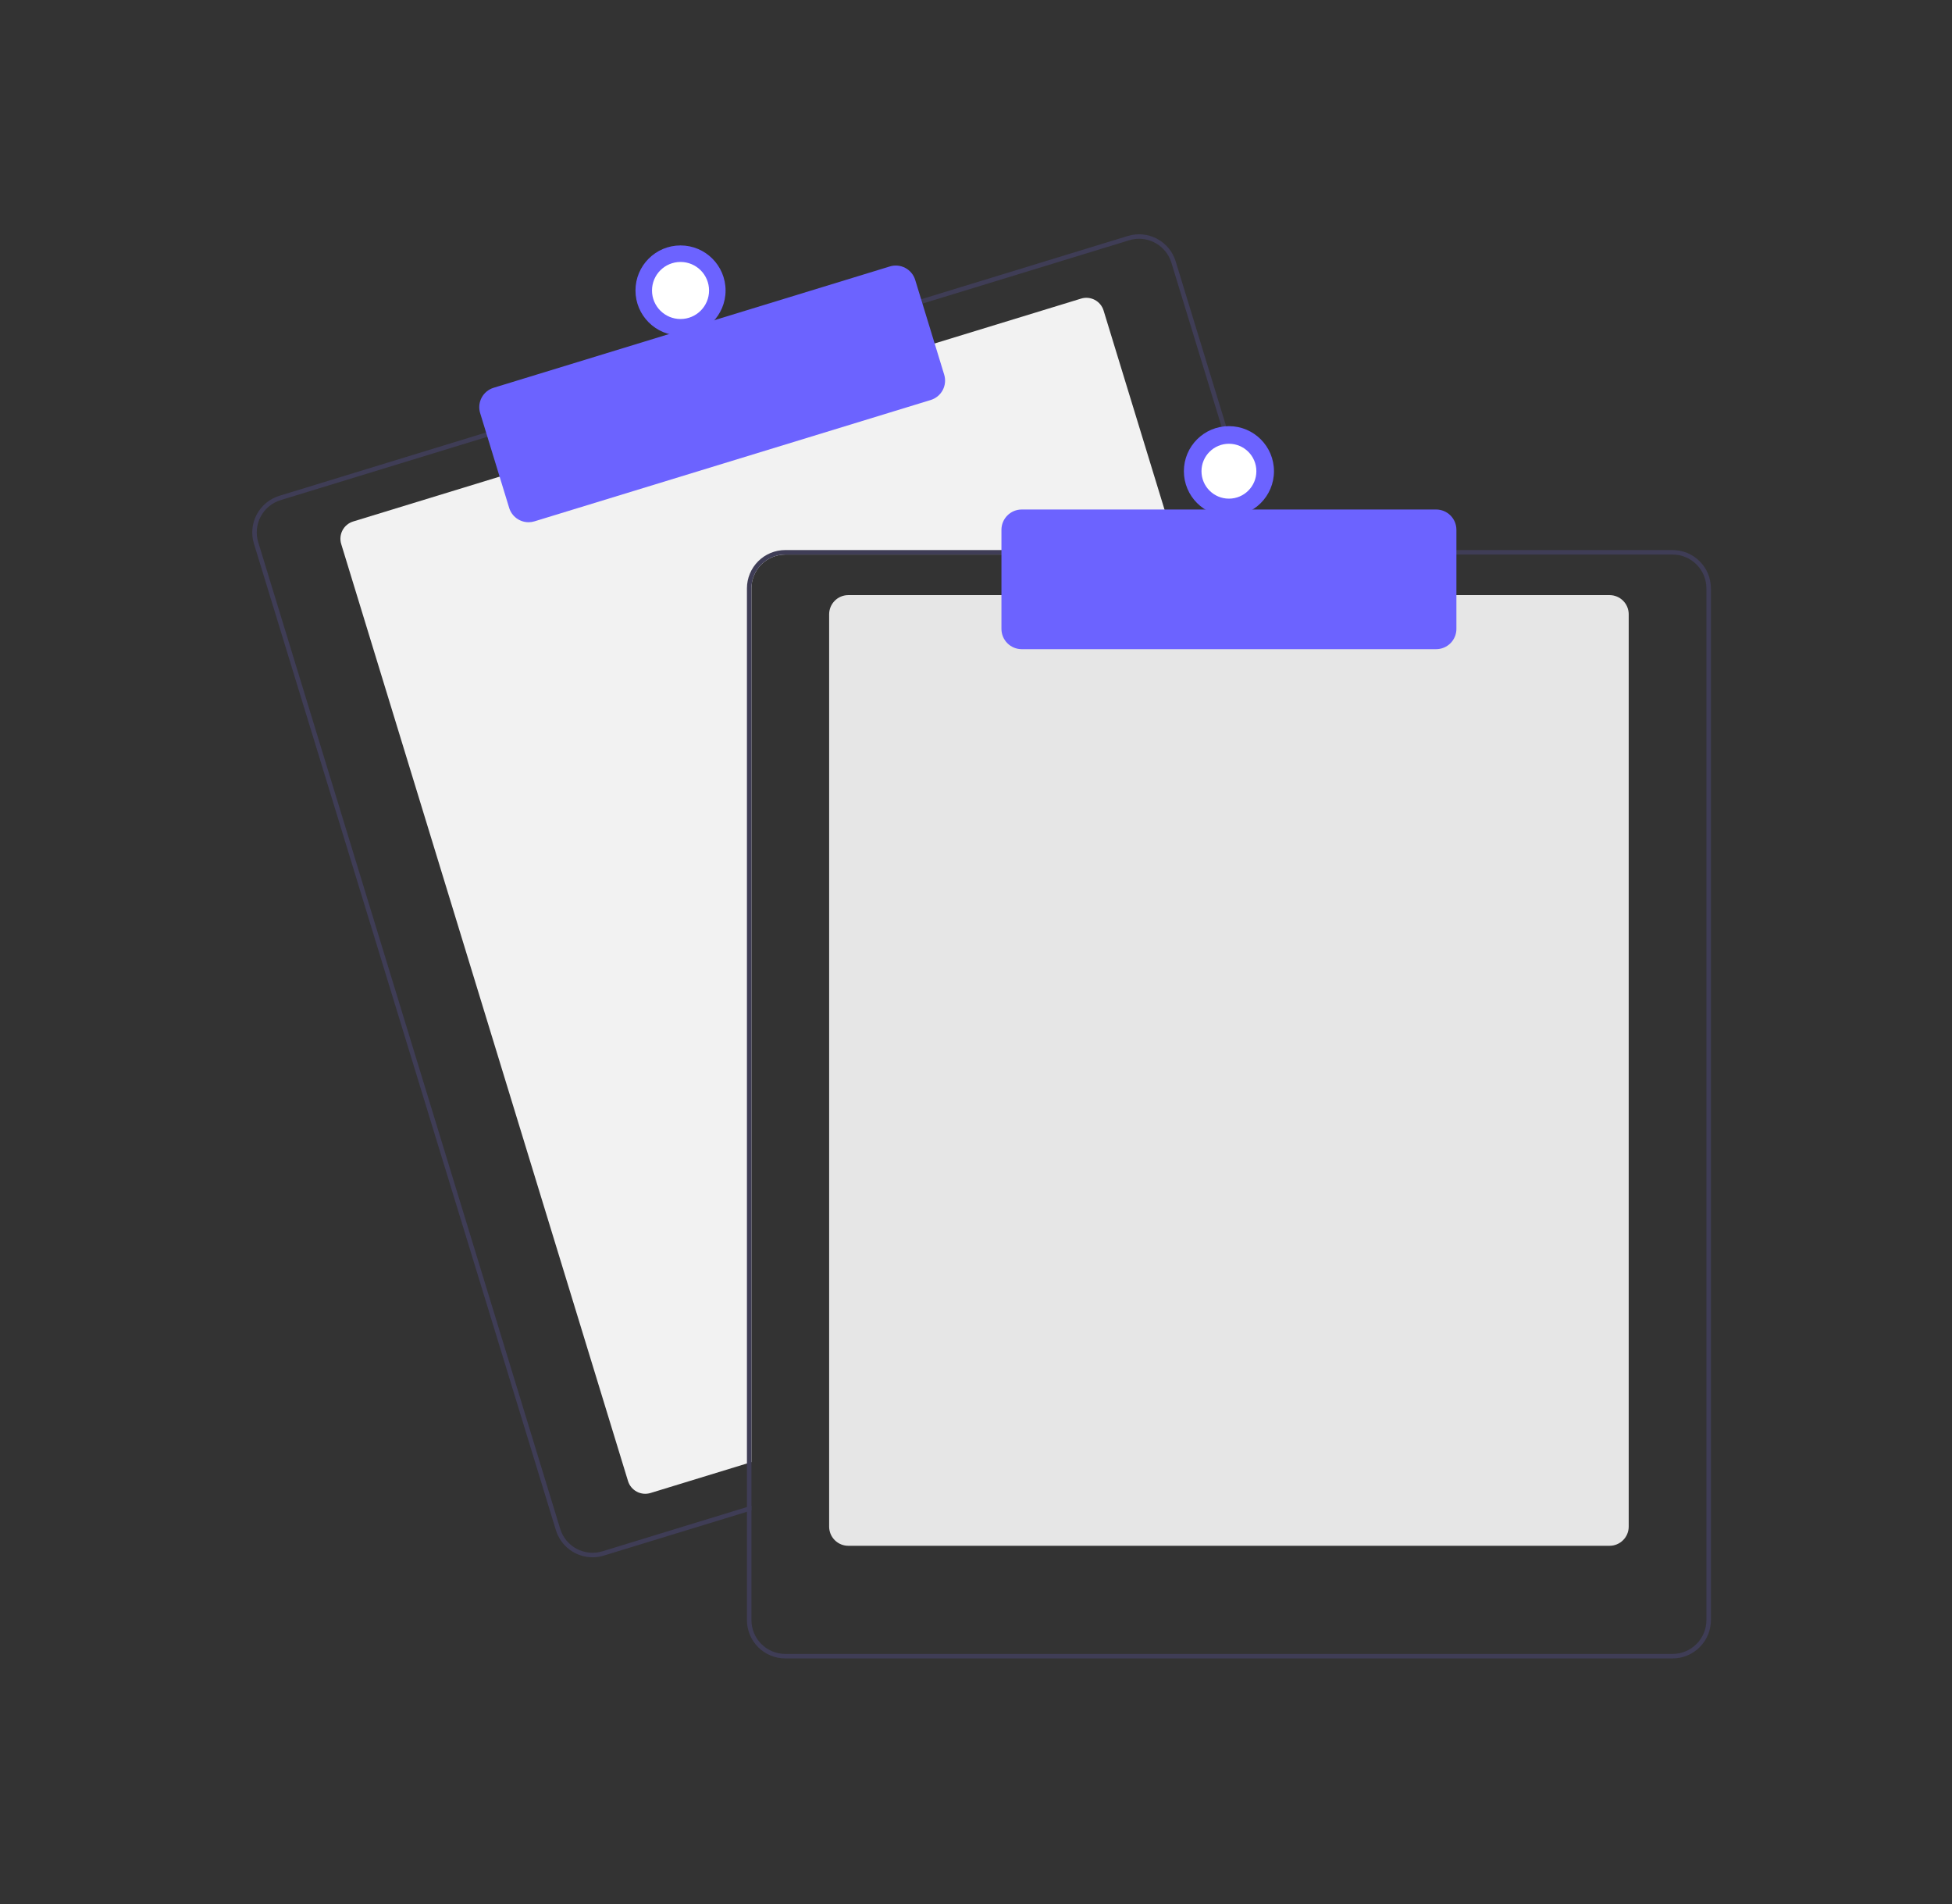 <svg width="325" height="317" viewBox="0 0 325 317" fill="none" xmlns="http://www.w3.org/2000/svg">
<rect x="0" y="0" width="325" height="317" fill="#333333" stroke="none"/>
<path d="M196.177 92.312H130.736C129.245 92.314 127.815 92.907 126.761 93.962C125.706 95.016 125.113 96.446 125.111 97.937V243.381L124.361 243.61L108.308 248.526C107.547 248.758 106.725 248.678 106.023 248.305C105.32 247.932 104.795 247.295 104.561 246.535L56.809 90.553C56.576 89.793 56.656 88.971 57.029 88.268C57.402 87.566 58.039 87.04 58.8 86.807L83.539 79.232L155.258 57.28L179.996 49.705C180.373 49.589 180.768 49.548 181.161 49.586C181.553 49.623 181.934 49.737 182.282 49.922C182.63 50.106 182.938 50.358 183.188 50.661C183.439 50.965 183.627 51.315 183.743 51.692L195.949 91.562L196.177 92.312Z" fill="#F2F2F2"/>
<path d="M210.458 91.562L195.746 43.51C195.502 42.709 195.101 41.964 194.569 41.319C194.036 40.672 193.382 40.138 192.642 39.745C191.903 39.352 191.093 39.109 190.26 39.029C189.427 38.949 188.586 39.034 187.785 39.28L153.004 49.926L81.289 71.882L46.508 82.532C44.892 83.028 43.539 84.145 42.746 85.638C41.953 87.13 41.785 88.877 42.278 90.493L92.558 254.717C92.958 256.022 93.767 257.164 94.864 257.976C95.961 258.788 97.29 259.227 98.655 259.228C99.287 259.229 99.915 259.134 100.519 258.947L124.361 251.65L125.111 251.417V250.633L124.361 250.862L100.298 258.231C98.871 258.666 97.331 258.517 96.014 257.817C94.698 257.118 93.712 255.925 93.274 254.5L42.998 90.272C42.781 89.566 42.705 88.824 42.775 88.088C42.845 87.353 43.06 86.639 43.406 85.986C43.753 85.334 44.225 84.756 44.795 84.286C45.365 83.817 46.022 83.464 46.729 83.248L81.51 72.598L153.225 50.646L188.007 39.996C188.542 39.832 189.1 39.749 189.66 39.748C190.863 39.751 192.033 40.139 192.999 40.855C193.966 41.571 194.677 42.577 195.03 43.727L209.674 91.562L209.906 92.312H210.686L210.458 91.562Z" fill="#3F3D56"/>
<path d="M88.003 86.93C87.28 86.929 86.577 86.697 85.996 86.267C85.414 85.838 84.986 85.233 84.774 84.542L79.944 68.765C79.814 68.341 79.769 67.896 79.811 67.455C79.853 67.014 79.982 66.585 80.19 66.194C80.398 65.802 80.681 65.456 81.023 65.174C81.365 64.892 81.759 64.68 82.183 64.55L148.16 44.351C149.016 44.09 149.94 44.179 150.731 44.599C151.521 45.019 152.113 45.735 152.375 46.59L157.205 62.367C157.466 63.223 157.377 64.148 156.958 64.938C156.538 65.728 155.822 66.32 154.966 66.583L88.989 86.782C88.67 86.88 88.337 86.93 88.003 86.93Z" fill="#6C63FF"/>
<path d="M113.305 55.855C117.447 55.855 120.805 52.497 120.805 48.355C120.805 44.213 117.447 40.855 113.305 40.855C109.163 40.855 105.805 44.213 105.805 48.355C105.805 52.497 109.163 55.855 113.305 55.855Z" fill="#6C63FF"/>
<path d="M113.305 53.104C115.928 53.104 118.054 50.978 118.054 48.355C118.054 45.732 115.928 43.606 113.305 43.606C110.682 43.606 108.556 45.732 108.556 48.355C108.556 50.978 110.682 53.104 113.305 53.104Z" fill="white"/>
<path d="M267.986 257.312H141.236C140.391 257.311 139.581 256.975 138.984 256.377C138.386 255.78 138.05 254.97 138.049 254.125V102.25C138.05 101.405 138.386 100.594 138.984 99.997C139.581 99.399 140.391 99.063 141.236 99.062H267.986C268.832 99.063 269.642 99.399 270.239 99.997C270.837 100.594 271.173 101.405 271.174 102.25V254.125C271.173 254.97 270.837 255.78 270.239 256.377C269.642 256.975 268.832 257.311 267.986 257.312Z" fill="#E6E6E6"/>
<path d="M209.674 91.562H130.736C129.046 91.564 127.426 92.237 126.231 93.432C125.036 94.627 124.364 96.247 124.361 97.937V250.862L125.111 250.633V97.937C125.113 96.446 125.706 95.016 126.761 93.962C127.815 92.907 129.245 92.314 130.736 92.312H209.906L209.674 91.562ZM278.486 91.562H130.736C129.046 91.564 127.426 92.237 126.231 93.432C125.036 94.627 124.364 96.247 124.361 97.937V269.687C124.364 271.377 125.036 272.997 126.231 274.192C127.426 275.387 129.046 276.06 130.736 276.062H278.486C280.176 276.06 281.796 275.387 282.992 274.192C284.187 272.997 284.859 271.377 284.861 269.687V97.937C284.859 96.247 284.187 94.627 282.992 93.432C281.796 92.237 280.176 91.564 278.486 91.562ZM284.111 269.687C284.11 271.178 283.516 272.608 282.462 273.663C281.407 274.717 279.978 275.31 278.486 275.312H130.736C129.245 275.31 127.815 274.717 126.761 273.663C125.706 272.608 125.113 271.178 125.111 269.687V97.937C125.113 96.446 125.706 95.016 126.761 93.962C127.815 92.907 129.245 92.314 130.736 92.312H278.486C279.978 92.314 281.407 92.907 282.462 93.962C283.516 95.016 284.11 96.446 284.111 97.937V269.687Z" fill="#3F3D56"/>
<path d="M239.111 108.062H170.111C169.217 108.061 168.359 107.705 167.726 107.073C167.093 106.44 166.737 105.582 166.736 104.687V88.187C166.737 87.292 167.093 86.434 167.726 85.802C168.359 85.169 169.217 84.813 170.111 84.812H239.111C240.006 84.813 240.864 85.169 241.497 85.802C242.13 86.434 242.485 87.292 242.486 88.187V104.687C242.485 105.582 242.13 106.44 241.497 107.073C240.864 107.705 240.006 108.061 239.111 108.062Z" fill="#6C63FF"/>
<path d="M204.611 85.937C208.753 85.937 212.111 82.579 212.111 78.437C212.111 74.295 208.753 70.937 204.611 70.937C200.469 70.937 197.111 74.295 197.111 78.437C197.111 82.579 200.469 85.937 204.611 85.937Z" fill="#6C63FF"/>
<path d="M204.611 83.005C207.134 83.005 209.179 80.96 209.179 78.437C209.179 75.914 207.134 73.869 204.611 73.869C202.088 73.869 200.043 75.914 200.043 78.437C200.043 80.96 202.088 83.005 204.611 83.005Z" fill="white"/>
</svg>
